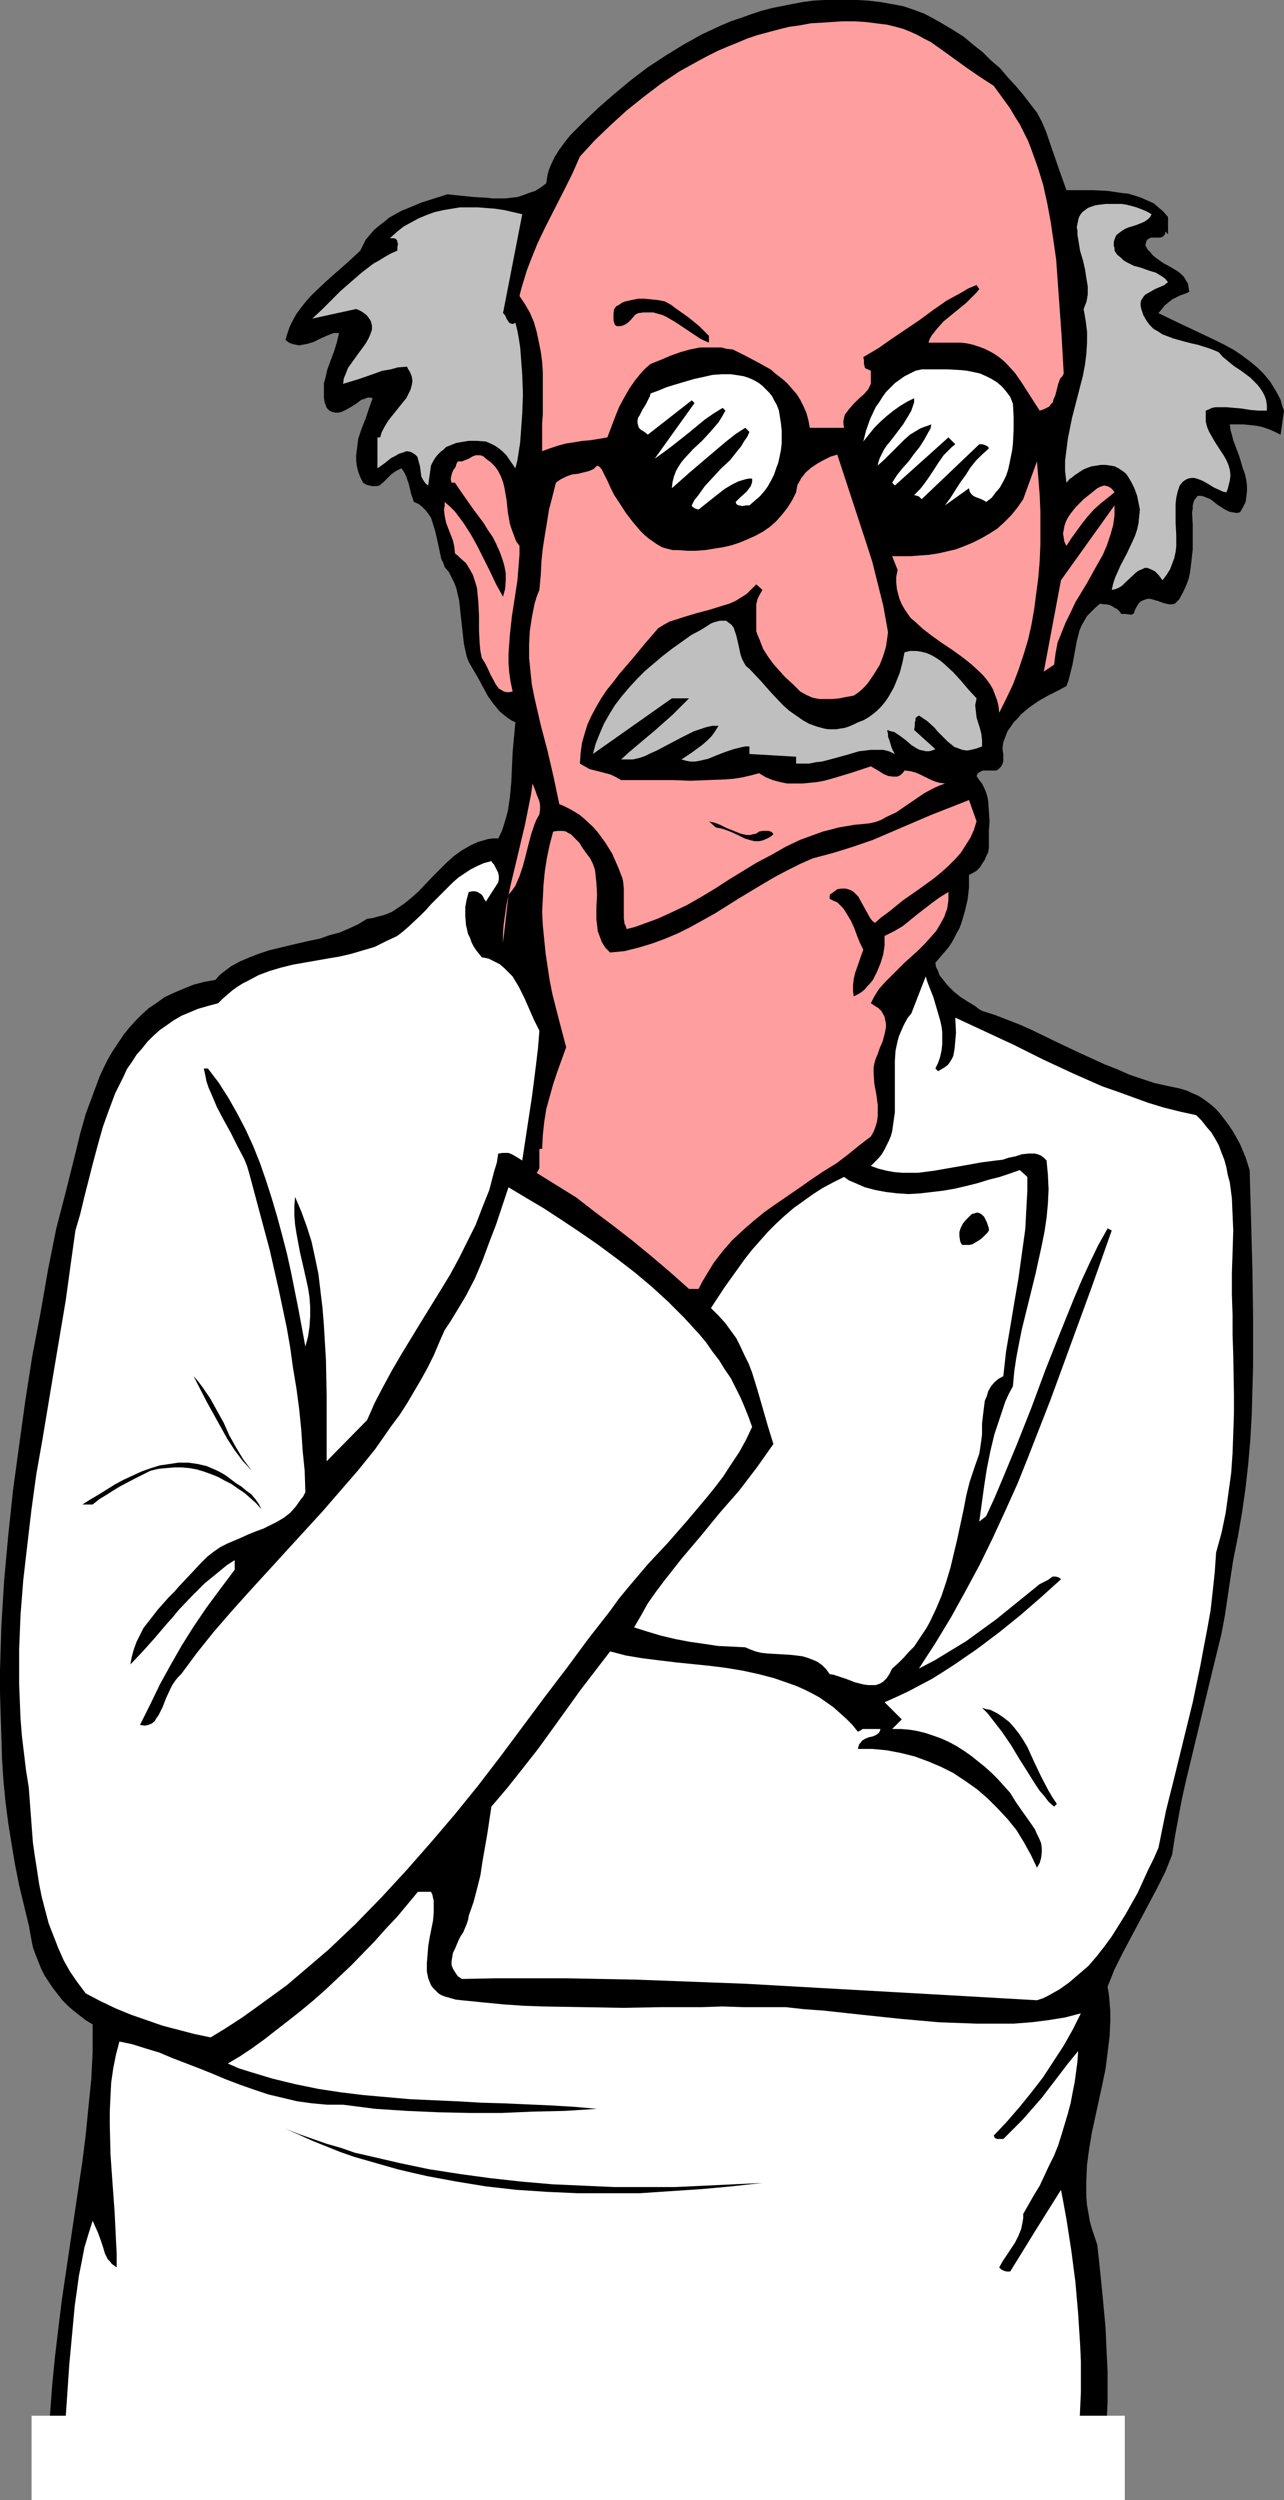 <?xml version="1.0" encoding="UTF-8" standalone="no"?>
<svg
   version="1.0"
   width="79.972mm"
   height="155.668mm"
   id="svg27"
   sodipodi:docname="Scientist 10.wmf"
   xmlns:inkscape="http://www.inkscape.org/namespaces/inkscape"
   xmlns:sodipodi="http://sodipodi.sourceforge.net/DTD/sodipodi-0.dtd"
   xmlns="http://www.w3.org/2000/svg"
   xmlns:svg="http://www.w3.org/2000/svg">
  <rect width="100%" height="100%" fill="#808080" stroke="none"/>
  <sodipodi:namedview
     id="namedview27"
     pagecolor="#ffffff"
     bordercolor="#000000"
     borderopacity="0.25"
     inkscape:showpageshadow="2"
     inkscape:pageopacity="0.0"
     inkscape:pagecheckerboard="0"
     inkscape:deskcolor="#d1d1d1"
     inkscape:document-units="mm" />
  <defs
     id="defs1">
    <pattern
       id="WMFhbasepattern"
       patternUnits="userSpaceOnUse"
       width="6"
       height="6"
       x="0"
       y="0" />
  </defs>
  <path
     style="fill:#000000;fill-opacity:1;fill-rule:evenodd;stroke:none"
     d="m 244.1,26.501 1.131,2.101 0.969,2.262 1.615,4.686 1.615,4.686 1.615,4.525 h 6.462 l 3.231,0.162 3.231,0.485 1.615,0.162 1.615,0.485 1.454,0.485 1.454,0.646 1.454,0.646 1.131,0.97 1.131,0.97 1.131,1.293 v 4.04 l -0.646,-0.646 v 0 0.485 l -0.162,0.323 -0.323,0.323 -0.162,0.162 -0.646,0.162 h -1.777 -0.323 l -0.323,0.162 -0.323,0.162 -0.323,0.323 -0.162,0.485 -0.162,0.646 0.485,0.97 0.646,0.646 0.646,0.808 0.808,0.646 1.615,1.131 1.777,0.97 1.615,0.97 0.808,0.646 0.646,0.646 0.485,0.808 0.485,0.808 0.162,0.97 0.162,0.97 -1.131,0.485 -0.969,0.323 -0.969,0.485 -0.969,0.485 -0.808,0.646 -0.969,0.808 -0.646,0.808 -0.808,0.97 4.362,2.101 8.885,4.201 2.262,1.131 2.1,1.131 1.939,1.293 1.939,1.454 1.777,1.454 1.615,1.616 1.454,1.778 1.292,2.101 1.131,2.101 0.323,1.293 0.485,1.293 -0.808,5.656 -1.292,-0.646 -1.454,-0.646 -1.454,-0.485 -1.454,-0.323 -1.454,-0.162 -1.615,-0.162 h -1.615 -1.615 l 0.162,1.293 0.323,1.131 0.323,1.293 0.485,1.293 0.969,2.585 0.808,2.747 0.485,1.293 0.323,1.454 0.162,1.293 v 1.454 l -0.162,1.293 -0.162,1.131 -0.646,1.293 -0.646,1.131 -0.808,0.162 -0.969,-0.162 -0.808,-0.162 -0.969,-0.485 -1.777,-1.131 -1.615,-1.293 -0.808,-0.323 -0.808,-0.323 -0.646,-0.162 h -0.646 l -0.323,0.162 -0.162,0.323 -0.323,0.323 -0.162,0.323 -0.162,0.485 -0.162,0.646 v 0.808 l -0.162,0.808 0.162,2.909 v 5.817 l -0.323,2.909 -0.162,1.293 -0.162,1.293 -0.323,1.454 -0.485,1.293 -0.485,1.131 -0.646,1.293 -0.646,1.131 -0.969,0.97 -0.646,0.162 h -0.808 l -1.292,-0.323 -1.292,-0.485 -0.646,-0.162 -0.485,-0.162 -0.646,-0.162 h -0.646 l -0.485,0.162 -0.485,0.162 -0.646,0.323 -0.485,0.485 -0.485,0.808 -0.485,0.97 v 0.323 l -0.323,0.323 -0.323,0.162 h -0.323 l -1.131,-0.162 h -0.485 -0.485 l -0.485,-0.646 -0.485,-0.485 -0.646,-0.323 -0.485,-0.323 -0.646,-0.323 -0.808,-0.162 h -0.646 l -0.808,-0.162 -1.131,0.97 -0.969,0.97 -0.969,0.97 -0.646,1.131 -0.646,1.131 -0.485,1.131 -0.323,1.293 -0.323,1.293 -0.485,2.585 -0.485,2.747 -0.646,2.585 -0.323,1.293 -0.485,1.293 -2.1,1.131 -2.262,1.131 -2.262,1.293 -2.1,1.454 -1.939,1.616 -0.808,0.97 -0.969,0.97 -0.646,0.97 -0.808,1.131 -0.485,1.293 -0.485,1.293 -0.162,0.97 v 0.808 l 0.162,0.97 v 0.97 0.808 l -0.323,0.808 -0.162,0.323 -0.323,0.323 -0.323,0.323 -0.485,0.323 h -1.292 -1.292 -0.646 l -0.646,0.323 -0.485,0.323 -0.323,0.646 0.646,0.97 0.646,0.808 0.485,0.97 0.485,1.131 0.323,1.131 0.162,0.97 0.162,2.262 0.162,2.424 -0.162,2.262 v 2.101 1.939 l -0.162,0.97 -0.485,0.97 -0.323,0.808 -0.646,0.97 -0.485,0.808 -0.808,0.808 -0.808,0.485 -0.969,0.485 v 3.07 l -0.323,2.747 -0.646,2.747 -0.808,2.747 -0.485,1.293 -0.646,1.131 -0.646,1.293 -0.646,1.131 -0.808,1.131 -0.969,1.131 -0.969,1.131 -0.969,1.131 0.162,0.97 0.485,0.97 0.323,0.97 0.646,0.808 1.292,1.616 1.454,1.454 1.615,1.293 1.777,1.131 1.615,0.97 0.808,0.646 0.808,0.485 3.069,0.97 2.908,1.131 2.908,1.131 2.908,1.293 5.654,2.747 5.816,2.747 5.654,2.585 2.908,1.131 2.908,1.293 2.908,0.97 2.908,0.97 2.908,0.646 3.069,0.646 1.615,0.485 1.454,0.646 1.454,0.646 1.454,0.97 1.292,0.97 1.292,1.131 1.131,1.293 0.969,1.293 0.969,1.293 0.969,1.454 0.808,1.454 0.808,1.454 1.292,3.07 0.969,3.07 0.323,11.473 0.323,11.635 0.162,11.473 v 11.473 l -0.162,5.817 -0.162,5.817 -0.323,5.656 -0.485,5.656 -0.646,5.817 -0.808,5.656 -0.969,5.656 -1.131,5.656 -0.646,4.201 -0.646,4.363 -0.646,4.363 -0.808,4.363 -2.1,8.564 -2.1,8.726 -2.1,8.726 -2.1,8.726 -0.969,4.363 -0.808,4.363 -0.808,4.363 -0.646,4.201 -1.615,4.04 -1.939,3.878 -8.077,15.19 -1.939,3.878 -1.615,4.04 0.323,1.939 0.162,1.939 0.162,1.939 v 2.101 l -0.162,3.717 -0.485,3.878 -0.485,3.878 -0.808,3.878 -0.808,3.717 -0.808,3.717 -0.808,3.717 -0.646,3.878 -0.485,3.717 -0.162,3.717 v 1.778 1.939 l 0.162,1.939 0.323,1.778 0.323,1.939 0.485,1.778 0.646,1.939 0.646,1.939 0.323,2.909 0.323,3.07 0.323,3.232 0.323,3.232 0.646,6.948 0.323,7.11 0.162,3.393 v 3.555 3.555 l -0.162,3.393 -0.323,3.393 -0.485,3.232 -0.646,3.232 -0.808,2.909 H 11.47 v -6.787 l 0.323,-6.625 0.485,-6.625 0.646,-6.625 0.808,-6.787 0.808,-6.625 1.939,-13.089 1.939,-13.089 0.969,-6.464 0.808,-6.464 0.646,-6.625 0.646,-6.302 0.323,-6.464 v -6.464 l -1.615,-0.97 -1.454,-1.131 -1.454,-1.131 -1.292,-1.131 -1.292,-1.293 -1.131,-1.454 -1.131,-1.454 -0.969,-1.454 -0.969,-1.454 -0.808,-1.616 -0.646,-1.616 -0.646,-1.616 -0.646,-1.778 -0.323,-1.616 -0.323,-1.778 -0.323,-1.778 -1.131,-4.686 -1.131,-4.686 -0.969,-4.848 -0.808,-4.848 -0.808,-5.009 -0.646,-5.009 -0.485,-5.009 -0.323,-5.009 -0.162,-5.333 L 0.162,403.655 0,398.322 v -5.171 l 0.162,-5.333 0.162,-5.171 0.646,-10.665 0.969,-10.665 1.131,-10.665 1.454,-10.665 1.454,-10.503 1.615,-10.342 1.939,-10.18 1.777,-10.18 1.939,-9.695 1.131,-4.363 1.131,-4.363 2.262,-9.049 1.131,-4.686 1.292,-4.525 1.615,-4.363 1.615,-4.363 0.969,-2.101 0.969,-1.939 1.131,-1.939 1.292,-1.939 1.292,-1.939 1.292,-1.616 1.454,-1.616 1.615,-1.616 1.615,-1.454 1.939,-1.293 1.777,-1.293 2.1,-0.97 2.262,-0.97 2.423,-0.97 2.423,-0.646 2.746,-0.485 0.808,-0.97 0.969,-0.808 1.939,-1.454 2.1,-1.131 2.262,-0.97 2.1,-0.808 2.423,-0.808 4.685,-1.131 4.846,-1.131 2.423,-0.485 2.262,-0.808 2.423,-0.646 2.262,-0.97 2.1,-0.97 2.1,-1.293 1.292,-0.162 1.131,-0.323 1.292,-0.323 0.969,-0.323 1.131,-0.485 0.969,-0.646 1.939,-1.293 1.777,-1.454 1.615,-1.454 3.231,-3.393 3.231,-3.232 1.777,-1.616 1.777,-1.293 1.939,-1.131 0.969,-0.485 1.131,-0.485 1.131,-0.323 1.131,-0.323 1.131,-0.162 h 1.292 l 0.808,-1.616 0.485,-1.454 0.485,-1.616 0.485,-1.778 0.485,-3.232 0.323,-3.555 0.323,-7.11 0.323,-3.555 0.323,-3.393 -0.969,-0.485 -0.969,-0.646 -0.808,-0.646 -0.969,-0.808 -1.454,-1.778 -1.292,-1.778 -1.131,-2.101 -1.131,-2.101 -1.131,-1.939 -1.131,-1.939 -0.485,-1.293 -0.323,-1.454 -0.323,-1.454 -0.162,-1.454 -0.323,-2.909 -0.162,-1.454 -0.162,-1.454 -0.323,-3.07 -0.323,-1.293 -0.323,-1.454 -0.485,-1.293 -0.646,-1.293 -0.646,-1.293 -0.969,-1.131 -0.323,-0.97 -0.485,-0.97 -0.485,-2.262 -0.485,-2.262 -0.485,-2.101 -0.646,-2.101 -0.323,-0.97 -0.646,-0.97 -0.646,-0.808 -0.808,-0.808 -0.808,-0.646 -1.131,-0.485 -0.646,-1.939 -0.485,-2.101 -0.323,-0.97 -0.323,-0.97 -0.485,-0.97 -0.646,-0.97 -0.646,0.323 -0.646,0.323 -1.131,0.808 -0.969,0.97 -0.808,0.808 -0.969,0.808 -0.646,0.162 H 88.206 87.559 l -0.646,-0.162 -0.646,-0.162 -0.808,-0.485 -0.646,-1.293 -0.485,-1.293 -0.323,-1.293 -0.162,-1.293 v -1.293 l 0.162,-1.293 0.162,-1.293 0.162,-1.293 0.808,-2.424 0.969,-2.424 0.808,-2.424 0.808,-2.262 -0.646,-0.162 h -0.485 l -0.808,0.323 -0.646,0.162 -1.292,0.97 -1.292,0.808 -1.454,0.808 -0.808,0.323 -0.646,0.162 H 78.997 L 78.19,96.955 77.543,96.631 76.897,95.985 76.412,94.692 76.251,93.561 V 92.43 91.299 90.168 l 0.323,-1.131 0.485,-2.101 1.615,-4.363 0.646,-2.101 0.485,-2.101 h -0.646 -0.646 l -0.808,0.323 -0.808,0.323 -1.454,0.646 -1.615,0.808 -1.615,0.485 -0.969,0.162 -0.808,0.162 -0.808,-0.162 -0.808,-0.162 -0.808,-0.323 -0.808,-0.646 0.485,-1.616 0.485,-1.454 0.808,-1.616 0.808,-1.454 0.969,-1.293 1.131,-1.454 1.131,-1.293 1.292,-1.293 2.585,-2.424 2.746,-2.424 2.746,-2.424 2.423,-2.262 0.646,-1.293 0.646,-1.293 0.969,-1.131 0.969,-1.131 1.131,-0.97 1.292,-0.97 1.131,-0.97 1.454,-0.808 1.454,-0.808 1.615,-0.646 3.069,-1.293 3.069,-0.97 3.069,-0.97 3.069,0.323 3.231,0.323 2.908,0.162 1.454,0.162 h 1.454 1.454 l 1.454,-0.162 1.454,-0.162 1.454,-0.485 1.292,-0.485 1.454,-0.485 1.292,-0.808 1.292,-0.97 0.162,-1.131 0.162,-0.97 0.323,-1.131 0.323,-0.808 0.969,-2.101 1.131,-1.778 1.292,-1.778 1.292,-1.616 1.615,-1.616 1.454,-1.454 3.554,-3.393 3.716,-3.232 3.877,-3.232 4.039,-3.07 4.2,-2.747 4.2,-2.585 4.362,-2.424 4.523,-2.101 2.262,-0.97 2.423,-0.808 2.262,-0.808 2.423,-0.808 2.423,-0.646 2.423,-0.485 2.423,-0.485 2.585,-0.485 2.423,-0.323 L 194.02,0 h 2.585 2.585 2.746 l 2.585,0.162 2.746,0.323 2.746,0.485 2.585,0.485 2.423,0.808 2.585,0.97 2.423,1.293 2.262,1.293 2.423,1.454 2.262,1.454 2.1,1.778 2.262,1.778 1.939,1.939 2.1,1.778 1.777,2.101 1.939,2.101 1.777,2.101 1.615,2.101 z"
     id="path1" />
  <path
     style="fill:#ff9e9e;fill-opacity:1;fill-rule:evenodd;stroke:none"
     d="m 233.922,20.199 1.292,1.778 1.292,1.778 1.292,1.778 1.131,1.939 1.131,1.778 0.969,1.939 0.969,1.939 0.808,2.101 1.454,4.04 1.292,4.201 0.969,4.363 0.808,4.363 0.646,4.363 0.646,4.525 0.323,4.525 0.323,4.525 0.646,9.049 0.485,8.726 -0.323,0.646 -0.485,0.485 -0.485,1.293 -0.323,1.293 -0.323,1.293 -0.485,1.131 -0.162,0.646 -0.485,0.485 -0.323,0.485 -0.646,0.323 -0.646,0.323 -0.969,0.323 -1.454,-2.262 -1.454,-2.262 -1.454,-2.262 -1.454,-2.101 -1.777,-1.939 -0.808,-0.808 -0.969,-0.808 -1.131,-0.808 -1.131,-0.646 -1.292,-0.646 -1.292,-0.485 -1.454,-0.485 -1.454,-0.323 -1.454,-0.162 h -1.454 -1.615 -1.454 -1.615 -1.454 l 0.323,-0.97 0.485,-0.808 0.646,-0.808 0.646,-0.808 1.454,-1.616 1.777,-1.454 1.777,-1.454 1.777,-1.454 1.615,-1.616 0.808,-0.808 0.646,-0.808 -0.646,-0.97 -1.939,0.808 -1.615,0.97 -3.554,1.939 -3.231,2.262 -3.069,2.262 -6.462,4.363 -3.231,2.262 -3.554,2.101 0.162,0.808 v 0.97 l 0.162,0.323 v 0.323 l 0.323,0.323 0.485,0.162 0.323,0.162 0.323,0.162 v 0.485 0.485 1.131 0.485 0.485 l -0.323,0.646 -0.323,0.646 -0.969,1.131 -1.292,1.131 -1.131,1.131 -1.131,1.293 -0.485,0.646 -0.485,0.646 -0.162,0.646 -0.162,0.808 v 0.646 l 0.162,0.97 h -8.077 l -0.323,-1.778 -0.485,-1.778 -0.646,-1.454 -0.808,-1.616 -0.808,-1.293 -1.131,-1.293 -1.131,-1.293 -1.292,-1.131 -1.292,-0.97 -1.292,-1.131 -2.908,-1.616 -3.069,-1.616 -2.908,-1.454 -1.454,-0.162 -1.292,-0.323 h -1.292 -1.292 -2.423 l -2.423,0.485 -2.262,0.646 -2.262,0.808 -2.262,0.97 -2.423,0.97 -0.969,0.808 -0.969,0.97 -1.615,1.939 -1.454,2.101 -1.292,2.262 -1.131,2.101 -0.969,2.424 -1.777,4.686 -3.877,0.646 -1.939,0.162 -1.939,0.323 -2.1,0.323 -1.777,0.485 -1.939,0.646 -1.777,0.646 v -1.939 -2.262 -2.262 l 0.162,-2.262 v -4.848 -5.009 l -0.162,-2.424 -0.323,-2.424 -0.485,-2.424 -0.485,-2.262 -0.646,-2.262 -0.969,-2.262 -1.131,-1.939 -1.292,-1.939 0.485,-1.939 0.646,-2.101 0.646,-2.101 0.808,-2.101 1.615,-4.04 1.939,-4.04 4.2,-8.241 2.1,-4.201 1.777,-4.04 3.554,-3.878 3.716,-3.555 3.716,-3.393 4.039,-3.232 4.039,-3.07 4.362,-2.909 4.362,-2.424 2.423,-1.293 2.262,-1.131 2.262,-0.97 2.423,-0.97 2.262,-0.97 2.423,-0.808 2.423,-0.646 2.423,-0.646 2.585,-0.646 2.423,-0.323 2.585,-0.485 2.585,-0.162 2.585,-0.162 2.423,-0.162 h 2.746 l 2.585,0.162 2.585,0.323 2.585,0.323 1.939,0.485 1.777,0.485 1.615,0.646 1.777,0.808 1.454,0.808 1.615,0.808 2.746,1.939 2.908,2.101 2.908,2.101 3.069,2.101 z"
     id="path2" />
  <path
     style="fill:#bfbfbf;fill-opacity:1;fill-rule:evenodd;stroke:none"
     d="m 122.938,50.416 -4.523,23.269 0.323,0.323 0.323,0.485 0.162,0.485 0.323,0.485 0.323,0.485 0.323,0.162 0.485,0.162 0.323,-0.162 0.323,-0.162 0.485,1.939 0.323,1.778 0.323,2.101 0.162,2.101 0.323,4.363 0.162,4.525 -0.162,4.525 -0.323,4.525 -0.162,2.262 -0.323,2.101 -0.323,2.101 -0.485,1.939 -1.454,-2.101 -0.646,-0.97 -0.808,-0.808 -0.969,-0.808 -0.969,-0.646 -0.969,-0.485 -1.131,-0.485 -2.1,-0.162 h -1.939 l -1.939,0.323 -0.969,0.162 -0.808,0.323 -0.808,0.323 -0.808,0.323 -0.646,0.646 -0.646,0.485 -0.646,0.646 -0.646,0.808 -0.485,0.808 -0.485,0.97 -0.646,4.686 -0.646,-0.485 -0.323,-0.485 -0.323,-0.485 -0.323,-0.646 -0.162,-1.131 -0.162,-1.293 -0.323,-1.131 -0.162,-0.646 -0.162,-0.485 -0.485,-0.485 -0.485,-0.323 -0.646,-0.323 -0.808,-0.162 -0.969,0.323 -0.969,0.323 -0.808,0.485 -0.969,0.485 -1.615,1.293 -1.615,1.131 v -7.272 h 0.646 l 0.323,-1.131 0.485,-0.97 0.646,-1.131 0.646,-0.97 3.231,-4.04 0.808,-0.97 0.485,-0.97 0.485,-0.97 0.323,-1.131 0.162,-0.97 -0.162,-1.131 -0.485,-1.131 -0.323,-0.485 -0.323,-0.646 -2.1,0.162 -1.777,0.485 -1.939,0.323 -1.777,0.646 -3.716,1.293 -3.716,1.131 0.162,-1.293 0.485,-1.131 0.485,-1.293 0.808,-1.131 1.615,-2.262 0.969,-1.293 0.808,-1.131 0.646,-1.131 0.485,-1.131 0.323,-0.97 V 76.594 l -0.162,-0.646 -0.162,-0.485 -0.323,-0.485 -0.323,-0.485 -0.485,-0.485 -0.646,-0.485 -0.808,-0.485 -0.808,-0.323 -10.339,2.262 2.1,-1.939 2.262,-2.262 2.262,-2.262 2.585,-2.262 2.423,-2.101 2.746,-2.101 1.454,-0.808 1.292,-0.808 1.454,-0.808 1.454,-0.646 v -0.808 l 0.162,-0.808 -0.162,-0.323 v -0.323 l -0.323,-0.485 -0.485,-0.162 h -0.969 l 1.615,-1.454 1.615,-1.293 1.777,-0.97 1.777,-0.97 1.939,-0.808 1.777,-0.646 2.1,-0.485 1.939,-0.323 1.939,-0.323 h 2.1 2.1 l 2.1,0.162 2.1,0.162 2.1,0.323 2.1,0.485 z"
     id="path3" />
  <path
     style="fill:#bfbfbf;fill-opacity:1;fill-rule:evenodd;stroke:none"
     d="m 271.079,50.416 -0.323,0.646 -0.485,0.485 -0.646,0.485 -0.646,0.323 -1.615,0.646 -1.615,0.485 -0.808,0.323 -0.808,0.485 -0.646,0.485 -0.646,0.485 -0.323,0.646 -0.323,0.97 v 0.97 l 0.162,0.485 v 0.646 l 0.646,0.97 0.808,0.646 0.646,0.646 0.808,0.485 1.615,0.808 1.777,0.485 1.777,0.646 1.615,0.485 0.808,0.485 0.808,0.485 0.646,0.485 0.646,0.808 -0.485,0.323 -0.323,0.323 -1.131,0.485 -1.131,0.485 -1.131,0.646 -1.131,0.646 -0.323,0.323 -0.323,0.485 -0.323,0.485 -0.162,0.646 v 0.646 l 0.162,0.808 0.485,1.454 0.646,1.131 0.808,1.131 0.969,0.97 1.131,0.646 0.969,0.646 1.292,0.485 1.292,0.485 2.908,0.808 1.292,0.323 1.454,0.323 2.585,0.808 1.292,0.485 1.131,0.485 0.808,0.97 0.969,0.808 1.777,1.454 1.939,1.293 1.939,1.454 0.808,0.808 0.808,0.808 0.646,0.808 0.646,0.97 0.485,0.97 0.323,0.97 0.162,1.131 v 1.293 h -1.939 l -1.939,-0.162 -1.939,-0.323 -1.777,-0.162 -1.939,-0.162 h -1.615 -0.969 l -0.808,0.162 -0.646,0.323 -0.808,0.323 v 1.293 1.293 l 0.323,1.293 0.485,1.131 0.646,1.131 0.646,1.131 1.454,2.262 0.646,0.97 0.646,1.131 0.485,1.131 0.323,1.131 0.162,1.293 -0.162,1.293 -0.323,1.293 -0.162,0.646 -0.323,0.808 -0.808,-0.162 -0.646,-0.323 -1.454,-0.646 -1.292,-0.808 -1.454,-0.808 -1.292,-0.485 -0.646,-0.162 h -0.646 l -0.808,0.162 -0.646,0.323 -0.646,0.485 -0.646,0.808 -0.485,1.454 -0.323,1.454 -0.162,1.454 v 1.454 2.909 l 0.162,2.909 v 2.747 l -0.162,1.293 -0.323,1.454 -0.485,1.293 -0.485,1.293 -0.808,1.293 -0.969,1.293 -0.485,-0.646 -0.485,-0.646 -0.485,-0.485 -0.323,-0.323 -0.969,-0.485 -0.808,-0.323 h -0.646 l -0.646,0.323 -0.808,0.323 -0.646,0.485 -2.585,2.424 -0.646,0.646 -0.808,0.485 -0.808,0.323 -0.808,0.162 0.323,-1.454 0.485,-1.454 1.292,-2.909 1.454,-2.747 1.292,-2.747 0.646,-1.454 0.485,-1.454 0.323,-1.454 0.162,-1.616 0.162,-1.616 -0.323,-1.616 -0.323,-1.616 -0.646,-1.778 -0.646,-1.293 -0.646,-1.131 -0.646,-0.97 -0.808,-0.646 -0.969,-0.646 -0.969,-0.485 -0.969,-0.162 -1.131,-0.162 h -1.131 l -0.969,0.162 -1.131,0.162 -0.969,0.323 -1.131,0.485 -0.969,0.646 -0.969,0.646 -0.969,0.808 v -0.162 l -0.969,1.131 -0.323,-2.747 v -2.424 l 0.323,-2.585 0.323,-2.585 0.485,-2.424 0.485,-2.424 1.292,-5.009 1.292,-5.009 0.485,-2.585 0.323,-2.585 0.162,-2.585 V 78.049 l -0.323,-2.585 -0.485,-2.747 0.323,-0.808 0.323,-0.808 0.162,-0.808 0.162,-0.97 v -1.939 l -0.323,-1.939 -0.323,-2.101 -0.485,-2.101 -0.646,-2.101 -0.323,-1.939 -0.323,-1.939 v -0.97 l -0.162,-0.808 0.323,-1.616 0.162,-0.646 0.323,-0.646 0.485,-0.646 0.646,-0.485 0.646,-0.485 0.808,-0.323 0.969,-0.323 1.131,-0.162 1.292,-0.162 h 1.454 1.131 1.131 l 1.131,0.162 1.292,0.323 1.131,0.323 1.292,0.485 1.131,0.485 z"
     id="path4" />
  <path
     style="fill:#000000;fill-opacity:1;fill-rule:evenodd;stroke:none"
     d="m 166.88,79.018 v 1.616 l -1.131,-0.485 -0.969,-0.485 -1.939,-1.293 -1.939,-1.293 -1.939,-1.293 -1.939,-1.131 -0.969,-0.485 -1.131,-0.323 -1.131,-0.323 h -1.131 -1.131 l -1.292,0.162 -0.646,0.323 -1.131,1.293 -0.485,0.485 -0.646,0.485 -0.646,0.323 -0.646,0.162 h -0.323 -0.485 l -0.485,-0.323 -0.162,-0.485 -0.162,-0.485 V 74.978 73.686 l 0.162,-0.97 0.485,-0.646 0.646,-0.323 0.646,-0.485 0.808,-0.323 1.454,-0.323 1.615,-0.323 h 1.454 l 1.615,0.162 1.615,0.162 1.615,0.323 1.454,0.808 1.292,0.97 2.746,1.939 2.585,2.101 1.131,1.131 z"
     id="path5" />
  <path
     style="fill:#ffffff;fill-opacity:1;fill-rule:evenodd;stroke:none"
     d="m 238.446,95.016 0.162,3.07 v 3.07 l -0.162,3.232 -0.162,1.454 -0.323,1.616 -0.323,1.616 -0.323,1.454 -0.485,1.454 -0.646,1.293 -0.808,1.454 -0.969,1.131 -0.969,1.293 -1.292,0.97 -0.485,-0.323 -0.646,-0.323 -1.292,-0.485 -0.646,-0.323 -0.485,-0.485 -0.323,-0.485 -0.162,-0.808 -5.654,4.04 1.292,-1.778 1.131,-1.778 1.131,-1.778 1.292,-1.778 1.131,-1.778 1.292,-1.616 1.454,-1.454 1.615,-1.454 -0.162,-0.323 -0.162,-0.162 -0.646,-0.323 -0.646,-0.162 h -0.646 l -13.57,12.927 -0.323,-0.323 -0.323,-0.323 -0.485,-0.162 -0.646,-0.162 1.454,-1.454 1.131,-1.454 1.131,-1.616 2.1,-3.232 1.131,-1.616 1.292,-1.293 0.646,-0.646 0.808,-0.646 -1.615,-1.616 -12.601,11.311 -0.646,-0.646 1.131,-1.778 1.292,-1.616 1.454,-1.616 1.292,-1.778 1.292,-1.616 1.131,-1.778 0.969,-1.778 0.485,-0.808 0.162,-0.97 -0.808,0.323 -0.969,0.323 -0.808,0.323 -0.808,0.485 -1.615,0.97 -1.454,1.293 -1.454,1.454 -1.454,1.454 -1.615,1.616 -1.615,1.454 0.162,-0.808 0.323,-0.97 0.485,-0.97 0.485,-0.97 0.646,-0.97 0.808,-0.97 1.615,-2.101 1.454,-1.939 1.292,-2.101 0.646,-1.131 0.323,-0.97 0.323,-0.97 v -0.97 l -1.615,0.808 -1.615,0.97 -1.615,1.131 -1.615,1.293 -1.454,1.293 -1.454,1.454 -1.292,1.616 -1.292,1.616 0.323,-1.293 0.323,-1.293 0.969,-2.747 1.292,-2.747 0.808,-1.131 0.808,-1.293 0.808,-1.131 1.131,-1.131 0.969,-0.97 1.131,-0.808 1.131,-0.808 1.292,-0.646 1.292,-0.646 1.454,-0.323 h 5.977 l 3.231,0.162 1.454,0.162 1.615,0.323 1.454,0.323 1.454,0.646 1.292,0.646 1.292,0.808 1.131,0.97 0.969,1.131 0.969,1.293 z"
     id="path6" />
  <path
     style="fill:#ffffff;fill-opacity:1;fill-rule:evenodd;stroke:none"
     d="m 183.358,96.631 0.485,3.07 0.162,1.616 v 1.454 1.616 l -0.162,1.454 -0.323,1.616 -0.323,1.454 -0.485,1.293 -0.485,1.454 -0.646,1.293 -0.808,1.454 -0.808,1.131 -1.131,1.293 -1.131,0.97 -1.292,1.131 h -0.485 -0.323 l -0.969,0.162 -0.485,-0.162 h -0.323 l -0.485,-0.323 -0.162,-0.485 0.485,-0.485 0.646,-0.646 1.454,-1.293 0.485,-0.646 0.485,-0.646 0.323,-0.97 v -0.808 h -0.808 l -0.808,0.162 -1.615,0.485 -1.615,0.808 -1.615,0.97 -1.454,1.131 -3.069,2.424 -1.615,1.293 -0.646,-0.162 -0.323,-0.162 -0.485,-0.323 -0.162,-0.323 0.646,-1.293 0.808,-0.97 1.615,-2.262 1.939,-2.101 1.939,-2.101 2.1,-1.939 1.777,-2.262 0.808,-0.97 0.646,-1.131 0.808,-1.131 0.485,-1.131 -0.969,-0.97 -2.262,1.454 -2.262,1.778 -4.2,3.555 -4.362,3.717 -4.2,3.717 0.162,-1.454 0.323,-1.293 0.485,-1.293 0.646,-1.131 0.646,-0.97 0.808,-0.97 1.939,-2.101 2.1,-1.939 1.939,-2.101 0.969,-1.131 0.969,-1.131 0.808,-1.293 0.808,-1.454 -0.646,-0.646 -2.1,1.293 -2.1,1.454 -3.716,3.07 -3.877,3.07 -1.939,1.454 -2.262,1.616 9.37,-13.089 -0.646,-0.646 -10.339,8.08 -0.808,-0.646 -0.808,-0.485 -0.485,-0.485 -0.162,-0.485 -0.162,-0.646 v -0.646 l 0.162,-0.646 0.323,-0.485 0.646,-1.293 0.808,-1.293 0.646,-1.293 0.323,-0.646 0.162,-0.646 1.777,-0.646 1.939,-0.808 2.1,-0.646 4.362,-1.293 2.262,-0.485 2.1,-0.485 2.262,-0.162 h 2.1 l 2.1,0.323 0.969,0.162 0.969,0.323 0.808,0.323 0.969,0.485 0.808,0.485 0.808,0.646 0.808,0.808 0.808,0.808 0.646,0.808 0.485,0.97 0.646,1.131 z"
     id="path7" />
  <path
     style="fill:#ff9e9e;fill-opacity:1;fill-rule:evenodd;stroke:none"
     d="m 122.292,128.465 v 1.939 l -0.162,2.101 -0.323,4.04 -0.646,4.201 -0.646,4.201 -0.485,4.363 -0.162,2.262 -0.162,2.262 v 2.262 l 0.162,2.101 0.323,2.262 0.485,2.262 -0.808,0.162 h -0.646 l -0.646,-0.162 -0.485,-0.323 -0.646,-0.323 -0.323,-0.485 -0.485,-0.646 -0.323,-0.646 -0.808,-1.454 -0.646,-1.454 -0.646,-1.293 -0.808,-1.293 -0.323,-1.616 -0.162,-1.616 -0.162,-3.232 v -3.393 l -0.162,-3.393 -0.162,-1.616 -0.162,-1.616 -0.485,-1.616 -0.485,-1.454 -0.808,-1.454 -0.808,-1.293 -1.292,-1.131 -0.646,-0.646 -0.646,-0.485 -0.162,-1.616 -0.323,-1.454 -1.131,-2.909 -0.485,-1.293 -0.323,-1.616 -0.162,-1.454 0.162,-0.808 v -0.97 l 1.292,1.131 1.131,1.131 0.969,1.293 0.969,1.293 1.777,2.747 1.615,2.909 2.908,5.817 1.454,3.07 1.615,2.909 0.485,-1.778 0.162,-1.939 v -1.778 l -0.323,-1.778 -0.485,-1.616 -0.646,-1.778 -0.808,-1.778 -0.808,-1.616 -1.131,-1.616 -0.969,-1.616 -2.423,-3.232 -2.262,-3.232 -1.131,-1.616 -0.969,-1.454 h -0.808 l -0.162,-0.646 v -0.485 l 0.162,-0.646 0.162,-0.646 0.323,-0.646 0.485,-0.646 0.162,-0.646 0.323,-0.646 h 0.485 0.485 l 0.808,-0.323 0.808,-0.323 0.808,-0.485 0.808,-0.323 h 0.808 0.323 l 0.485,0.162 0.323,0.162 0.485,0.485 1.131,0.808 0.969,0.97 0.808,1.131 0.646,1.293 0.485,1.293 0.323,1.293 0.485,2.747 0.162,1.454 0.162,1.616 0.485,2.747 0.485,1.454 0.485,1.293 0.485,1.293 z"
     id="path8" />
  <path
     style="fill:#ff9e9e;fill-opacity:1;fill-rule:evenodd;stroke:none"
     d="m 208.882,147.856 0.162,0.97 -0.162,1.131 -0.323,2.262 -0.646,2.101 -0.808,2.101 -1.292,2.101 -1.292,1.939 -0.808,0.97 -0.808,0.808 -0.969,0.808 -0.969,0.646 -1.777,0.323 -1.615,0.323 -1.615,0.162 h -1.454 -1.615 l -1.615,-0.323 -1.454,-0.646 -1.454,-0.808 -1.777,-1.778 -1.777,-1.616 -1.454,-1.616 -1.292,-1.454 -1.292,-1.778 -1.131,-1.778 -0.808,-2.101 -0.485,-1.131 -0.323,-0.97 v -5.171 -1.131 l 0.323,-1.293 0.485,-0.97 0.646,-1.131 -1.454,-1.293 -1.131,1.131 -1.131,1.131 -1.292,0.808 -1.292,0.808 -1.454,0.646 -1.615,0.485 -3.069,0.97 -3.069,0.808 -3.231,0.97 -1.454,0.485 -1.615,0.485 -1.454,0.808 -1.292,0.808 -3.069,3.555 -3.069,3.717 -3.069,3.555 -1.454,1.939 -1.454,1.778 -1.292,1.939 -1.131,1.939 -1.131,2.101 -0.969,2.101 -0.646,2.101 -0.646,2.262 -0.323,2.424 -0.162,2.424 1.131,0.646 1.131,0.646 1.292,0.323 1.292,0.323 2.423,0.646 1.292,0.646 1.131,0.646 h 3.877 4.039 4.2 l 4.2,0.162 4.2,-0.162 4.2,-0.162 1.939,-0.162 1.939,-0.323 2.1,-0.485 1.777,-0.485 1.615,0.97 1.615,0.646 1.777,0.485 1.615,0.323 h 1.777 1.777 l 1.777,-0.162 1.615,-0.162 1.777,-0.323 1.777,-0.485 3.231,-0.97 1.615,-0.485 1.454,-0.485 1.454,-0.485 1.454,-0.485 0.808,0.485 1.131,0.646 0.969,0.646 1.131,0.485 1.131,0.162 h 0.485 0.485 l 0.485,-0.162 0.485,-0.323 0.485,-0.485 0.323,-0.485 1.292,0.162 1.292,0.323 1.131,0.485 2.262,1.131 1.131,0.485 1.131,0.323 1.292,0.162 -1.292,0.485 -1.131,0.485 -2.423,1.293 -4.523,3.07 -2.1,1.454 -2.423,1.131 -1.131,0.646 -1.292,0.485 -1.454,0.323 -1.454,0.162 -1.939,0.162 -1.939,0.323 -1.939,0.323 -1.777,0.485 -1.939,0.485 -1.777,0.646 -3.554,1.293 -3.393,1.616 -3.393,1.939 -3.393,1.778 -6.623,4.04 -3.231,2.101 -3.231,1.939 -3.393,1.939 -3.393,1.616 -3.554,1.616 -3.554,1.293 -1.777,0.646 -1.939,0.485 -0.162,-0.646 -0.323,-0.646 -0.162,-1.293 v -1.778 -1.616 -3.555 l -0.162,-1.616 -0.162,-0.808 -0.323,-0.808 -0.485,-1.293 -0.485,-1.131 -1.131,-2.585 -1.615,-2.585 -1.777,-2.424 -0.969,-1.131 -2.262,-2.101 -0.969,-0.808 -1.292,-0.808 -1.131,-0.646 -1.292,-0.646 -1.131,-0.485 -0.646,-3.07 -0.646,-3.07 -1.454,-6.302 -1.615,-6.14 -1.454,-6.302 -0.646,-3.232 -0.323,-3.07 -0.323,-3.232 v -3.232 l 0.162,-3.07 0.485,-3.232 0.646,-3.232 0.485,-1.616 0.646,-1.616 0.323,-3.555 0.162,-3.232 0.323,-3.07 0.485,-3.07 0.485,-2.909 0.485,-3.07 0.808,-3.07 0.808,-3.232 0.646,-0.485 0.485,-0.323 1.292,-0.646 1.292,-0.485 1.454,-0.162 1.292,-0.323 1.292,-0.323 1.131,-0.485 0.485,-0.485 0.323,-0.323 0.646,0.323 0.485,0.646 0.485,0.97 0.485,0.97 0.485,0.97 0.485,1.131 0.485,0.97 0.485,0.97 0.646,0.97 0.646,0.97 1.454,2.262 1.615,2.101 1.777,2.101 0.969,0.97 0.969,0.808 1.131,0.808 0.969,0.646 1.131,0.646 1.131,0.323 1.292,0.323 h 1.131 l 2.262,0.162 h 2.1 l 2.262,-0.162 1.939,-0.323 2.1,-0.323 2.1,-0.485 1.939,-0.646 1.939,-0.808 1.777,-0.808 1.777,-0.97 1.615,-1.131 1.454,-1.293 1.292,-1.454 1.292,-1.616 1.131,-1.778 0.969,-1.939 0.162,-0.97 0.162,-0.808 0.485,-0.808 0.323,-0.646 1.131,-1.454 1.292,-1.131 1.454,-0.97 1.454,-0.808 1.615,-0.808 1.615,-0.485 6.623,20.199 1.615,5.009 1.292,5.171 1.292,5.171 z"
     id="path9" />
  <path
     style="fill:#ff9e9e;fill-opacity:1;fill-rule:evenodd;stroke:none"
     d="m 235.215,167.732 -0.162,-1.616 -0.323,-1.293 -0.485,-1.293 -0.485,-1.293 -0.646,-1.131 -0.808,-1.131 -0.808,-0.97 -0.969,-0.97 -1.939,-1.778 -2.262,-1.778 -2.262,-1.616 -2.423,-1.616 -2.262,-1.616 -2.1,-1.616 -1.939,-1.778 -0.969,-0.808 -0.808,-1.131 -0.646,-0.97 -0.646,-1.131 -0.485,-1.131 -0.323,-1.131 -0.323,-1.293 -0.162,-1.454 v -1.454 l 0.323,-1.616 -1.292,-3.232 h 2.1 2.262 l 2.1,-0.162 2.262,-0.162 2.1,-0.323 2.1,-0.485 2.1,-0.485 2.1,-0.808 1.939,-0.808 1.939,-0.97 1.939,-1.131 1.777,-1.131 1.615,-1.454 1.615,-1.616 1.454,-1.778 1.454,-2.101 3.231,-8.888 0.323,3.878 0.323,4.04 0.162,3.878 v 3.878 3.878 l -0.162,3.878 -0.323,3.878 -0.485,3.717 -0.485,3.717 -0.646,3.717 -0.808,3.555 -1.131,3.717 -1.131,3.393 -1.292,3.393 -1.615,3.393 z"
     id="path10" />
  <path
     style="fill:#ff9e9e;fill-opacity:1;fill-rule:evenodd;stroke:none"
     d="m 262.355,115.861 -1.615,1.293 -1.615,1.293 -1.615,1.454 -1.454,1.616 -1.292,1.616 -1.292,1.778 -1.292,1.778 -1.131,1.778 -0.485,-0.97 -0.162,-0.97 -0.162,-0.97 0.162,-0.808 0.162,-0.97 0.323,-0.97 0.485,-0.97 0.646,-0.97 1.292,-1.616 1.777,-1.778 1.615,-1.293 1.615,-1.293 0.646,-0.323 0.485,-0.162 0.485,-0.162 0.646,0.162 0.485,0.162 0.485,0.323 0.485,0.485 z"
     id="path11" />
  <path
     style="fill:#ff9e9e;fill-opacity:1;fill-rule:evenodd;stroke:none"
     d="m 248.139,156.42 -2.423,1.616 4.039,-21.492 12.601,-17.613 v 1.131 1.293 l -0.323,2.262 -0.646,2.262 -0.808,2.424 -0.969,2.262 -1.292,2.262 -2.423,4.363 -2.746,4.525 -1.131,2.424 -1.131,2.262 -0.969,2.424 -0.969,2.424 -0.485,2.585 z"
     id="path12" />
  <path
     style="fill:#bfbfbf;fill-opacity:1;fill-rule:evenodd;stroke:none"
     d="m 176.411,157.39 2.585,2.747 2.585,2.909 2.746,2.909 1.454,1.293 1.615,1.131 1.615,1.131 1.454,0.808 1.777,0.646 1.777,0.485 0.969,0.162 h 1.939 l 0.808,-0.162 1.131,-0.162 0.969,-0.323 1.131,-0.485 0.969,-0.485 1.292,-0.485 1.131,-0.646 1.131,-0.808 0.969,-0.808 0.969,-0.97 0.808,-0.97 0.808,-1.131 0.646,-1.131 0.646,-1.131 0.485,-1.131 0.969,-2.424 0.646,-2.424 0.485,-2.424 1.292,-0.323 h 1.454 l 1.131,0.162 1.292,0.323 1.131,0.485 1.131,0.646 0.969,0.646 0.969,0.808 2.1,1.939 1.777,1.939 1.777,2.101 1.939,2.101 -0.162,0.808 -0.162,0.808 0.162,1.454 0.162,1.454 0.808,2.585 0.323,1.293 0.162,1.454 v 1.454 l -1.292,0.485 -1.292,0.323 -0.969,0.162 -1.131,-0.162 -0.808,-0.323 -0.969,-0.323 -0.808,-0.646 -0.808,-0.646 -1.615,-1.616 -0.808,-0.808 -0.646,-0.808 -1.777,-1.616 -0.969,-0.646 -0.969,-0.646 -0.485,0.323 -0.323,0.323 v 0.485 l -0.162,0.485 v 0.808 l -0.162,0.97 5.008,4.525 -0.808,0.323 -0.646,0.162 h -0.808 l -0.646,-0.162 -0.808,-0.162 -0.646,-0.323 -1.292,-0.808 -1.292,-1.131 -1.292,-0.97 -1.454,-0.97 -0.808,-0.162 -0.808,-0.323 v 0.323 l 0.162,0.646 v 0.646 l 0.323,0.808 0.485,1.616 0.323,0.808 0.485,0.808 -1.454,-0.646 -1.292,-0.323 h -1.454 -1.454 l -1.292,0.162 -1.454,0.162 -2.746,0.808 -2.908,0.808 -3.069,0.808 -1.454,0.162 -1.615,0.323 h -1.454 -1.615 v -1.616 l -10.985,-0.646 v -1.778 h -0.969 l -0.808,0.162 -1.939,0.485 -1.939,0.646 -2.1,0.808 -1.939,0.808 -2.1,0.485 -0.969,0.162 h -1.131 l -0.969,-0.162 -1.131,-0.323 2.423,-1.616 2.423,-1.778 1.131,-0.97 1.131,-1.131 0.808,-1.131 0.808,-1.293 h -1.454 l -1.454,0.323 -1.454,0.485 -1.454,0.485 -2.908,1.454 -5.816,3.07 -1.454,0.646 -1.292,0.646 -1.454,0.485 -1.454,0.323 h -1.292 -1.454 l 1.777,-1.616 2.1,-1.778 4.039,-3.393 4.2,-3.717 1.939,-1.939 1.939,-1.939 h -4.039 l -18.578,13.089 0.646,-2.424 0.969,-2.424 0.969,-2.262 1.292,-2.262 1.292,-2.101 1.615,-2.101 1.777,-2.101 1.777,-1.939 1.939,-1.939 2.1,-1.778 2.1,-1.778 2.1,-1.616 2.262,-1.616 2.262,-1.616 2.423,-1.293 2.262,-1.454 0.808,-0.323 0.646,-0.162 0.646,-0.162 h 0.485 0.485 0.485 l 0.646,0.485 0.646,0.485 0.485,0.646 0.323,0.97 0.323,0.97 0.485,2.101 0.485,2.262 0.323,0.97 0.485,0.97 0.485,0.808 z"
     id="path13" />
  <path
     style="fill:#ff9e9e;fill-opacity:1;fill-rule:evenodd;stroke:none"
     d="m 126.977,191.647 -0.646,1.131 -0.485,1.131 -0.808,2.424 -0.646,2.424 -0.646,2.585 -0.646,2.424 -0.808,2.424 -0.485,1.131 -0.485,1.131 -0.808,1.131 -0.808,0.97 -1.292,11.311 v -2.262 l 0.162,-2.101 0.323,-2.262 0.323,-2.262 0.969,-4.686 1.131,-4.686 2.262,-9.534 0.969,-4.848 0.485,-2.424 0.323,-2.424 0.646,1.616 0.323,0.97 0.323,0.808 0.323,0.808 0.162,0.97 v 0.97 z"
     id="path14" />
  <path
     style="fill:#ff9e9e;fill-opacity:1;fill-rule:evenodd;stroke:none"
     d="m 229.884,193.263 -0.646,2.101 -0.808,1.778 -1.131,1.778 -1.131,1.778 -1.454,1.616 -1.454,1.454 -1.615,1.454 -1.777,1.454 -3.554,2.585 -3.716,2.585 -3.393,2.747 -1.777,1.293 -1.454,1.293 -0.646,-0.485 -0.485,-0.646 -0.808,-1.454 -0.808,-1.454 -0.808,-1.454 -0.323,-0.646 -0.485,-0.485 -0.646,-0.646 -0.485,-0.323 -0.808,-0.323 -0.646,-0.162 h -0.969 l -0.969,0.162 -0.646,0.485 -0.646,0.485 -0.323,0.162 -0.162,0.323 v 0.485 0.323 l 0.969,0.485 0.808,0.323 0.646,0.646 0.646,0.646 0.485,0.646 0.485,0.808 0.969,1.616 0.808,1.778 0.646,1.778 0.646,1.616 0.808,1.616 -0.485,1.293 -0.485,1.454 -0.969,2.747 -0.323,1.454 -0.162,1.454 v 1.293 l 0.162,1.293 0.969,-0.485 0.808,-0.485 0.808,-0.646 0.646,-0.808 0.646,-0.646 0.646,-0.808 0.969,-1.939 0.808,-1.939 0.646,-2.101 0.323,-2.101 v -2.262 l 2.262,-1.131 1.939,-1.131 1.615,-1.293 1.777,-1.454 3.554,-2.747 1.777,-1.293 2.1,-1.293 v 1.131 0.808 l -0.162,1.131 -0.162,0.97 -0.323,0.808 -0.323,0.97 -0.969,1.778 -0.969,1.616 -1.292,1.454 -1.454,1.616 -1.454,1.454 -3.231,2.909 -3.069,3.07 -1.454,1.454 -1.454,1.616 -1.131,1.778 -0.808,1.616 0.969,0.646 0.808,0.485 0.646,0.646 0.485,0.808 0.323,0.646 0.162,0.808 0.162,0.808 v 0.808 l -0.323,1.616 -0.485,1.778 -0.646,1.454 -0.485,1.454 -0.485,1.131 -0.323,1.131 -0.162,0.97 v 1.293 l 0.162,2.424 0.485,2.585 0.323,2.424 v 1.293 1.293 l -0.162,1.293 -0.323,1.131 -0.485,1.293 -0.646,1.131 -2.746,2.101 -2.585,2.101 -2.746,2.101 -2.908,1.778 -2.908,1.939 -2.746,1.939 -5.654,3.878 -2.746,1.939 -2.585,2.101 -2.585,2.262 -2.423,2.262 -2.262,2.585 -2.1,2.747 -1.777,2.909 -0.969,1.616 -0.808,1.616 h -2.262 l -4.362,-3.878 -4.362,-3.717 -4.523,-3.717 -4.362,-3.393 -4.523,-3.393 -4.362,-3.393 -4.685,-2.909 -4.685,-2.909 0.323,-0.485 0.323,-0.646 v -0.646 -0.808 -1.454 -0.808 -0.808 h 0.646 l 0.162,-3.232 0.323,-3.07 0.485,-3.07 0.808,-2.909 0.808,-2.909 0.969,-2.909 2.1,-5.817 -1.615,-6.14 -1.615,-6.302 -0.646,-3.232 -0.485,-3.232 -0.485,-3.232 -0.323,-3.232 -0.323,-3.232 -0.162,-3.232 0.162,-3.232 0.162,-3.232 0.323,-3.232 0.485,-3.07 0.646,-3.07 0.808,-3.07 0.969,-0.162 h 0.646 0.808 l 0.646,0.162 0.485,0.323 0.646,0.323 0.969,0.97 0.969,0.97 0.808,1.293 0.808,1.131 0.969,1.293 0.646,1.293 0.485,1.454 0.162,1.454 0.162,1.454 0.162,2.909 -0.162,2.909 v 2.909 l 0.162,1.293 0.162,1.454 0.485,1.293 0.485,1.293 0.808,1.293 1.131,1.131 3.393,-0.323 3.231,-0.808 3.231,-0.97 3.069,-1.131 3.069,-1.293 2.908,-1.454 2.908,-1.616 2.908,-1.616 5.654,-3.555 5.654,-3.393 2.746,-1.616 3.069,-1.616 2.908,-1.454 2.908,-1.293 2.423,-0.646 2.423,-0.646 4.685,-1.454 4.685,-1.616 4.523,-1.939 4.523,-1.939 4.523,-1.939 4.523,-1.778 4.523,-1.778 z"
     id="path15" />
  <path
     style="fill:#000000;fill-opacity:1;fill-rule:evenodd;stroke:none"
     d="m 182.065,196.333 -0.808,0.646 -0.969,0.485 -0.808,0.323 -0.808,0.162 h -0.969 l -0.808,-0.162 -1.615,-0.485 -1.615,-0.808 -1.777,-0.808 -1.777,-0.646 -0.808,-0.162 -0.808,-0.162 -1.615,-1.454 0.485,0.162 0.808,0.162 1.292,0.485 1.615,0.808 1.615,0.646 1.615,0.646 0.646,0.162 0.808,0.162 h 0.808 l 0.646,-0.162 0.808,-0.162 0.646,-0.485 0.969,-0.162 h 0.969 0.323 l 0.485,0.162 0.323,0.162 z"
     id="path16" />
  <path
     style="fill:#ffffff;fill-opacity:1;fill-rule:evenodd;stroke:none"
     d="m 117.284,207.645 -2.908,4.525 -0.323,-0.485 -0.323,-0.646 -0.323,-0.485 -0.485,-0.323 -0.485,-0.323 -0.646,-0.162 h -0.646 l -0.808,0.162 -0.485,1.778 -0.323,1.778 v 2.101 l 0.162,2.101 0.485,2.101 0.485,0.97 0.323,0.97 0.485,0.97 0.646,0.97 0.646,0.808 0.646,0.808 1.615,0.323 1.292,0.646 1.292,0.646 1.131,0.97 0.969,0.97 0.969,0.97 1.454,2.424 1.292,2.585 1.131,2.585 1.131,2.585 1.292,2.585 -0.323,4.04 -0.485,4.04 -0.485,3.878 -0.485,3.717 -1.131,7.433 -1.131,7.433 -1.292,-0.808 -1.131,-0.646 -0.808,-0.323 h -0.646 -0.808 l -0.969,0.162 -0.323,2.101 -0.646,2.101 -1.131,4.363 -1.615,4.04 -1.615,4.201 -1.939,3.878 -1.939,3.878 -2.1,3.878 -2.262,3.717 -4.685,7.595 -4.523,7.433 -2.262,3.878 -2.1,3.878 -1.939,3.717 -1.777,4.04 -9.531,9.695 v -7.595 -4.04 -3.878 l -0.162,-8.241 -0.485,-8.241 -0.323,-4.04 -0.485,-4.04 -0.485,-4.04 -0.808,-3.878 -0.808,-3.717 -1.131,-3.555 -1.292,-3.555 -1.454,-3.393 -0.162,2.101 v 2.262 l 0.162,2.101 0.323,2.101 0.808,4.363 0.969,4.201 0.969,4.363 0.323,2.101 0.162,2.262 v 2.262 l -0.162,2.424 -0.323,2.262 -0.646,2.424 -1.615,-8.726 -1.777,-8.888 -0.969,-4.363 -1.131,-4.363 -1.131,-4.201 -1.292,-4.363 -1.292,-4.04 -1.454,-4.201 -1.615,-4.04 -1.777,-3.878 -1.939,-3.717 -2.1,-3.717 -2.262,-3.555 -2.585,-3.393 h -0.969 l 0.323,1.454 0.323,1.616 0.485,1.454 0.646,1.454 1.292,3.07 1.615,3.07 0.808,1.454 0.808,1.454 1.615,3.232 1.615,3.07 0.646,1.616 0.485,1.616 2.423,9.049 2.423,9.049 2.1,9.211 1.939,9.211 0.808,4.686 0.646,4.686 0.808,4.848 0.646,4.848 0.485,4.848 0.323,4.848 0.485,4.848 0.162,5.009 -0.485,0.97 -0.646,0.808 -1.131,1.616 -1.292,1.454 -1.454,1.131 -1.615,0.97 -1.615,0.808 -1.615,0.808 -1.777,0.646 -1.615,0.646 -1.777,0.808 -3.393,1.454 -1.615,0.808 -1.615,1.131 -1.454,1.131 -1.454,1.454 -2.423,2.585 -2.585,2.747 -1.292,1.454 -1.292,1.293 -2.585,2.909 -1.131,1.454 -1.131,1.454 -1.131,1.454 -0.808,1.616 -0.808,1.616 -0.646,1.778 -0.485,1.778 -0.323,1.778 2.908,-3.07 2.746,-3.07 2.746,-3.232 1.454,-1.616 1.454,-1.778 3.069,-3.232 3.069,-3.07 1.777,-1.454 1.777,-1.454 1.777,-1.454 1.777,-1.131 v 2.262 l -3.393,4.525 -3.231,4.363 -3.069,4.525 -2.746,4.363 -2.585,4.525 -2.585,4.686 -2.262,4.686 -2.423,4.848 1.131,0.162 0.808,-0.162 0.808,-0.323 0.646,-0.485 0.485,-0.808 0.485,-0.646 0.485,-0.97 0.485,-0.97 0.808,-2.101 0.969,-2.101 0.485,-0.97 0.646,-0.97 0.646,-0.808 0.808,-0.808 3.716,-5.009 3.877,-4.848 4.2,-4.848 4.2,-4.686 8.562,-9.372 8.724,-9.534 4.2,-4.848 4.2,-4.848 4.039,-5.009 3.716,-5.333 1.939,-2.585 1.777,-2.747 1.615,-2.747 1.615,-2.747 1.615,-2.909 1.454,-2.909 1.292,-3.07 1.292,-2.909 1.292,-1.939 1.292,-2.101 2.423,-4.04 2.1,-4.04 1.777,-4.201 1.615,-4.363 1.615,-4.201 2.908,-8.726 4.039,2.424 4.362,2.585 4.2,2.747 4.362,2.909 4.2,2.909 4.362,3.232 4.2,3.232 4.039,3.393 3.877,3.555 3.716,3.717 1.777,1.939 1.777,1.939 1.615,1.939 1.454,2.101 1.615,2.101 1.292,2.101 1.454,2.101 1.131,2.262 1.131,2.262 0.969,2.262 0.969,2.424 0.808,2.262 -1.454,3.07 -1.615,2.909 -1.939,2.909 -1.777,2.747 -2.1,2.747 -2.1,2.585 -4.362,5.171 -4.523,5.171 -4.685,5.009 -4.523,5.332 -2.262,2.747 -2.1,2.909 -5.17,6.625 -5.008,6.787 -5.17,6.787 -5.17,6.948 -5.17,6.948 -5.331,6.948 -5.493,6.787 -5.654,6.625 -5.816,6.625 -5.816,6.302 -6.139,6.302 -3.069,2.909 -3.231,3.07 -6.623,5.656 -3.231,2.747 -3.554,2.585 -3.554,2.585 -3.393,2.424 -3.716,2.424 -3.716,2.262 -3.877,-0.808 -3.716,-0.97 -3.716,-0.97 -3.716,-1.293 -3.716,-1.293 -3.554,-1.454 -3.716,-1.778 -3.393,-1.778 -1.939,-2.585 -1.777,-2.585 -1.454,-2.585 -1.292,-2.909 -1.131,-2.909 -1.131,-2.909 -0.808,-3.07 -0.808,-3.07 -0.646,-3.232 -0.485,-3.232 -0.485,-3.07 -0.485,-3.393 -0.485,-6.464 -0.485,-6.464 -0.646,-4.04 -0.485,-4.04 -0.485,-4.04 -0.323,-4.04 -0.162,-4.04 -0.162,-4.04 v -4.201 -4.04 l 0.323,-8.08 0.646,-8.241 0.969,-8.403 0.969,-8.241 1.131,-8.241 1.454,-8.241 2.746,-16.482 2.746,-16.321 1.131,-8.241 1.131,-8.08 1.131,-3.878 0.969,-4.04 2.1,-8.241 1.131,-4.201 1.131,-4.04 1.454,-4.04 1.454,-3.878 0.969,-1.939 0.969,-1.939 0.808,-1.778 1.131,-1.616 1.131,-1.778 1.292,-1.454 1.292,-1.616 1.454,-1.454 1.454,-1.293 1.615,-1.131 1.615,-1.131 1.939,-1.131 1.939,-0.808 1.939,-0.808 2.262,-0.646 2.423,-0.646 1.131,-1.131 1.131,-0.97 1.131,-0.97 1.131,-0.808 1.292,-0.808 1.292,-0.646 2.423,-1.293 2.585,-0.97 2.746,-0.808 2.585,-0.646 2.746,-0.485 5.493,-0.97 2.908,-0.485 2.746,-0.646 2.746,-0.808 2.746,-0.808 2.585,-1.293 2.746,-1.293 1.454,-1.131 1.292,-1.131 2.746,-2.585 1.292,-1.293 1.131,-1.293 2.585,-2.585 2.585,-2.585 1.292,-1.131 1.454,-0.97 1.454,-0.97 1.615,-0.808 1.454,-0.646 1.777,-0.485 0.323,0.485 0.323,0.323 0.323,0.646 0.323,0.646 0.323,0.646 0.162,0.808 v 0.646 z"
     id="path17" />
  <path
     style="fill:#ffffff;fill-opacity:1;fill-rule:evenodd;stroke:none"
     d="m 220.191,251.436 0.646,0.646 0.808,-0.485 0.808,-0.485 0.646,-0.485 0.485,-0.646 0.485,-0.808 0.323,-0.646 0.162,-0.808 0.162,-0.97 0.162,-1.778 0.162,-1.939 -0.162,-3.555 6.947,3.232 6.947,3.232 6.785,3.393 6.947,3.232 6.947,3.07 3.716,1.293 3.554,1.293 3.554,1.293 3.716,1.131 3.877,0.97 3.716,0.808 1.292,1.293 1.131,1.454 1.131,1.293 0.969,1.616 0.808,1.454 0.646,1.778 0.646,1.616 0.485,1.778 0.323,1.778 0.485,1.778 0.485,3.717 0.162,3.878 0.162,3.717 -0.162,5.171 -0.162,4.848 v 5.009 l 0.162,4.848 v 4.686 l 0.162,4.686 0.162,9.372 v 4.525 l -0.162,4.686 -0.162,4.525 -0.323,4.686 -0.646,4.686 -0.646,4.686 -0.969,4.686 -1.292,4.686 -0.323,4.686 -0.485,4.525 -0.485,4.363 -0.808,4.525 -0.808,4.201 -0.808,4.363 -1.777,8.564 -2.1,8.564 -2.1,8.564 -2.1,8.403 -1.777,8.726 -1.131,2.585 -1.292,2.585 -2.423,5.332 -1.454,2.585 -1.454,2.585 -1.615,2.585 -1.615,2.585 -1.777,2.424 -1.777,2.262 -1.939,2.262 -2.262,1.939 -2.262,1.939 -2.262,1.616 -2.585,1.454 -1.292,0.646 -1.454,0.485 -16.963,-0.97 -17.124,-0.97 -17.286,-0.97 -17.124,-0.97 -17.124,-0.646 -8.562,-0.323 -8.401,-0.162 -8.401,-0.162 h -8.239 -8.077 l -8.077,0.162 -0.969,-0.646 -0.646,-0.97 -0.485,-0.808 -0.323,-0.808 v -0.97 l 0.162,-0.97 0.162,-0.97 0.485,-0.97 0.808,-1.939 0.485,-0.97 0.646,-0.97 0.808,-1.939 0.323,-0.97 0.162,-0.97 1.131,-3.232 0.808,-3.07 0.808,-3.232 0.485,-3.232 1.131,-6.464 0.969,-6.464 3.716,-4.363 3.716,-4.686 3.554,-4.525 3.393,-4.686 6.623,-9.211 6.947,-9.049 3.716,0.97 3.877,0.646 3.877,0.485 4.039,0.485 7.916,0.808 3.877,0.485 3.877,0.646 3.716,0.808 3.716,0.97 3.716,1.293 1.777,0.646 1.777,0.808 1.615,0.808 1.777,0.97 1.615,1.131 1.615,1.131 1.454,1.293 1.615,1.454 1.454,1.454 1.292,1.616 0.646,-0.323 0.485,-0.323 h 0.808 0.646 1.454 1.292 l -0.162,0.485 -0.162,0.323 -0.323,0.323 -0.485,0.323 -0.808,0.323 -0.808,0.162 -0.808,0.323 -0.808,0.485 -0.323,0.485 -0.323,0.323 -0.162,0.485 -0.162,0.646 h 3.393 l 3.393,0.323 3.393,0.646 3.231,0.808 3.069,1.131 3.069,1.293 2.908,1.454 2.908,1.939 2.746,1.939 2.423,2.101 2.423,2.424 2.262,2.424 2.1,2.585 1.777,2.909 1.615,2.909 1.454,3.07 0.646,-1.131 0.323,-1.131 0.162,-1.293 v -1.131 l -0.162,-1.131 -0.485,-1.131 -0.485,-0.97 -0.485,-1.131 -1.454,-2.101 -1.615,-2.262 -1.454,-2.101 -1.292,-2.101 -1.454,-1.616 -1.454,-1.616 -1.454,-1.454 -1.615,-1.454 -1.615,-1.293 -1.615,-1.293 -1.615,-1.131 -1.777,-1.131 -1.777,-0.97 -1.777,-0.808 -1.777,-0.646 -1.939,-0.646 -1.939,-0.485 -1.939,-0.323 -1.939,-0.162 h -2.1 v 0 l 2.262,-2.262 -4.039,-4.04 2.908,-1.293 2.746,-1.293 2.746,-1.454 2.746,-1.454 2.585,-1.616 2.746,-1.778 5.17,-3.555 5.17,-3.878 5.008,-4.04 4.846,-4.201 4.846,-4.363 -0.323,-0.323 -0.323,-0.162 -0.646,-0.162 h -0.646 l -0.485,0.323 -0.646,0.485 -0.646,0.323 -0.646,0.323 -0.646,0.323 -6.785,5.494 -3.393,2.747 -3.554,2.585 -3.554,2.585 -3.716,2.262 -3.716,2.262 -3.716,1.939 3.877,-5.979 3.716,-6.14 3.393,-6.14 3.393,-6.302 3.069,-6.302 2.908,-6.302 2.908,-6.464 2.585,-6.464 2.585,-6.625 2.585,-6.625 4.846,-13.25 2.423,-6.625 2.423,-6.625 4.685,-13.25 -0.969,-0.485 -2.262,4.04 -1.939,4.04 -1.939,4.201 -1.777,4.201 -3.393,8.403 -3.393,8.564 -3.231,8.726 -3.393,8.564 -3.554,8.564 -1.777,4.201 -1.939,4.201 -1.615,1.293 1.131,-8.241 0.646,-4.201 0.808,-4.04 0.969,-4.04 1.292,-3.878 1.292,-3.878 0.808,-1.778 0.969,-1.778 0.323,-3.555 0.485,-3.232 0.646,-3.393 0.646,-3.232 3.231,-13.089 1.454,-6.625 0.646,-3.232 0.485,-3.232 0.323,-3.393 0.162,-3.393 -0.162,-3.393 -0.323,-3.393 -0.646,-0.646 -0.646,-0.485 -0.808,-0.323 -0.646,-0.162 h -0.808 -0.646 l -1.615,0.162 -1.454,0.485 -1.615,0.323 -1.454,0.485 -1.454,0.162 -3.716,0.485 -3.554,0.646 -3.716,0.646 -3.716,0.646 -3.716,0.485 h -1.939 -1.777 l -1.939,-0.162 -1.777,-0.323 -1.939,-0.485 -1.777,-0.646 0.969,-0.97 0.808,-0.808 0.808,-0.97 0.646,-1.131 0.485,-0.97 0.485,-0.97 0.485,-1.131 0.323,-1.131 0.323,-2.262 0.323,-2.262 v -2.424 -2.424 -4.848 -2.424 l 0.162,-2.424 0.485,-2.262 0.323,-1.131 0.485,-1.131 0.485,-1.131 0.485,-0.97 0.646,-1.131 0.808,-0.97 3.393,-8.726 0.323,1.131 0.485,1.293 0.969,2.424 0.808,2.747 0.808,2.747 0.323,1.454 0.162,1.293 v 1.454 1.454 l -0.162,1.454 -0.323,1.454 -0.485,1.454 z"
     id="path18" />
  <path
     style="fill:#ffffff;fill-opacity:1;fill-rule:evenodd;stroke:none"
     d="m 241.838,276.967 v 3.232 l -0.162,2.909 -0.162,3.07 -0.162,3.07 -0.808,5.817 -0.808,5.817 -0.969,5.656 -0.969,5.817 -0.969,5.656 -0.646,5.817 -1.131,0.646 -0.969,0.808 -0.808,0.97 -0.646,1.131 -0.323,1.131 -0.485,1.131 -0.162,1.293 -0.162,1.293 -0.323,2.747 v 2.585 l -0.162,1.293 -0.162,1.131 -0.162,1.131 -0.162,0.97 -1.131,3.232 -1.131,3.393 -0.808,3.232 -0.646,3.393 -1.454,6.787 -0.808,3.393 -0.808,3.393 -0.969,3.232 -1.131,3.393 -1.292,3.07 -1.454,3.07 -0.808,1.454 -1.939,2.909 -0.969,1.454 -1.292,1.293 -1.131,1.293 -1.292,1.293 -1.454,1.293 -0.323,0.646 -0.323,0.646 -0.646,0.97 -0.808,0.808 -0.808,0.485 -0.969,0.323 h -0.969 -0.808 l -1.131,-0.162 -1.939,-0.485 -2.1,-0.808 -1.939,-0.646 -0.969,-0.323 -0.969,-0.162 -0.808,-1.131 -0.969,-0.97 -1.131,-0.808 -1.131,-0.485 -1.292,-0.485 -1.131,-0.323 -1.292,-0.162 -1.454,-0.162 -2.746,-0.162 -2.746,-0.162 -1.454,-0.162 -1.292,-0.323 -1.292,-0.485 -1.131,-0.485 -3.231,-0.162 -3.231,-0.162 -3.231,-0.485 -3.393,-0.485 -3.393,-0.646 -3.393,-0.808 -3.231,-0.97 -3.069,-0.97 1.615,-2.747 1.615,-2.909 1.939,-2.747 1.939,-2.585 4.2,-5.332 4.523,-5.333 4.362,-5.333 4.523,-5.171 4.2,-5.494 1.939,-2.747 1.939,-2.747 -1.292,-4.201 -2.423,-8.403 -1.292,-4.201 -0.808,-2.101 -0.969,-1.939 -0.969,-2.101 -0.969,-1.939 -1.292,-1.778 -1.292,-1.778 -1.615,-1.778 -1.777,-1.778 3.069,-4.686 3.231,-4.525 1.615,-2.262 1.777,-2.262 3.716,-4.201 1.939,-1.939 2.1,-1.939 2.1,-1.778 2.262,-1.616 2.262,-1.616 2.262,-1.454 2.423,-1.293 2.585,-1.293 1.131,0.808 1.131,0.485 2.585,1.131 2.423,0.646 2.585,0.485 2.746,0.323 2.585,0.162 2.746,-0.162 2.746,-0.323 2.746,-0.323 2.746,-0.485 2.746,-0.646 2.585,-0.646 2.585,-0.808 2.585,-0.646 2.423,-0.808 2.262,-0.808 z"
     id="path19" />
  <path
     style="fill:#000000;fill-opacity:1;fill-rule:evenodd;stroke:none"
     d="m 232.792,289.087 v 0.485 l -0.323,0.485 -0.646,0.646 -0.646,0.646 -0.646,0.485 -0.808,0.485 -0.808,0.485 -0.808,0.162 h -1.615 l -0.323,-0.485 -0.162,-0.485 -0.162,-1.131 v -0.97 l 0.323,-0.97 0.485,-0.97 0.646,-0.808 0.808,-0.808 0.646,-0.646 0.646,-0.162 0.485,-0.162 h 0.323 l 0.485,0.162 0.485,0.323 0.485,0.485 0.323,0.646 0.323,0.646 z"
     id="path20" />
  <path
     style="fill:#000000;fill-opacity:1;fill-rule:evenodd;stroke:none"
     d="m 59.288,346.128 -2.1,-2.262 -1.939,-2.585 -1.777,-2.747 -1.615,-2.909 -3.231,-5.817 -3.069,-5.979 1.131,1.293 0.969,1.293 1.777,2.585 1.615,2.909 1.615,2.909 1.292,2.909 1.615,2.909 1.777,2.909 0.969,1.293 z"
     id="path21" />
  <path
     style="fill:#000000;fill-opacity:1;fill-rule:evenodd;stroke:none"
     d="m 61.55,355.177 -1.292,-1.454 -1.454,-1.293 -1.292,-1.131 -1.454,-0.97 -1.615,-1.131 -1.615,-0.808 -1.454,-0.808 -1.615,-0.646 -1.777,-0.646 -1.615,-0.485 -1.777,-0.323 -1.777,-0.162 h -1.777 l -1.939,0.162 -1.777,0.162 -1.939,0.485 -3.554,1.778 -3.393,1.778 -1.615,0.97 -1.777,1.131 -1.615,0.97 -1.615,1.293 h -2.423 l 1.777,-1.131 1.939,-1.131 3.877,-2.424 2.1,-1.131 2.1,-0.97 2.1,-0.97 2.262,-0.808 2.1,-0.646 2.262,-0.323 2.1,-0.323 h 2.262 l 2.262,0.323 2.1,0.485 1.131,0.485 1.131,0.485 0.969,0.485 1.131,0.646 1.292,0.97 1.292,0.97 1.292,0.808 1.131,0.97 1.131,0.808 0.969,1.131 0.808,1.131 z"
     id="path22" />
  <path
     style="fill:#000000;fill-opacity:1;fill-rule:evenodd;stroke:none"
     d="m 262.355,359.702 -12.601,11.311 z"
     id="path23" />
  <path
     style="fill:#000000;fill-opacity:1;fill-rule:evenodd;stroke:none"
     d="m 248.785,424.5 -0.646,0.646 -1.292,-1.131 -0.969,-1.293 -1.131,-1.293 -0.969,-1.454 -1.939,-3.07 -1.939,-3.07 -1.939,-3.232 -2.1,-3.07 -2.262,-2.909 -1.131,-1.454 -1.292,-1.293 0.969,0.323 0.969,0.162 1.615,0.808 1.454,0.97 1.454,1.131 1.131,1.293 1.131,1.454 0.969,1.454 0.969,1.616 1.615,3.555 1.615,3.393 1.777,3.393 0.969,1.616 z"
     id="path24" />
  <path
     style="fill:#ffffff;fill-opacity:1;fill-rule:evenodd;stroke:none"
     d="m 101.453,445.184 0.323,0.646 0.162,0.808 0.162,0.646 v 0.97 1.778 l -0.162,1.939 -0.808,4.04 -0.323,1.939 -0.162,2.101 -0.162,1.939 v 1.939 l 0.162,0.808 0.162,0.808 0.323,0.808 0.323,0.808 0.485,0.646 0.646,0.646 0.646,0.646 0.808,0.485 0.969,0.323 1.131,0.323 1.131,0.323 1.454,0.162 4.846,0.485 5.008,0.485 4.685,0.323 4.685,0.162 9.37,0.162 9.208,0.162 9.208,-0.162 h 9.531 l 4.846,-0.162 4.846,0.162 h 5.008 5.008 l 4.362,0.485 4.523,0.323 8.885,0.97 9.208,0.97 9.047,0.808 4.523,0.162 4.362,0.162 h 4.362 4.362 l 4.2,-0.323 3.877,-0.485 4.039,-0.646 3.716,-0.97 -1.939,3.878 -2.1,3.717 -2.423,3.717 -2.423,3.717 -2.746,3.555 -2.746,3.393 -3.069,3.555 -3.069,3.232 0.162,0.323 0.162,0.323 h 0.162 l 0.323,0.162 h 0.808 0.646 l 2.262,-2.262 2.262,-2.262 2.262,-2.585 2.262,-2.585 2.1,-2.747 2.1,-2.747 2.1,-2.747 2.262,-2.747 -0.162,2.424 -0.323,2.424 -0.323,2.424 -0.485,2.424 -0.485,2.585 -0.646,2.424 -1.454,4.848 -0.808,2.585 -0.969,2.424 -1.131,2.262 -1.131,2.424 -1.131,2.424 -1.292,2.101 -1.292,2.262 -1.292,2.262 v 0.97 l -0.162,0.97 -0.162,0.808 -0.162,0.808 -0.646,1.616 -0.808,1.616 -0.969,1.454 -1.939,2.909 -0.808,1.454 0.323,0.323 0.162,0.162 0.646,0.323 0.646,0.162 h 0.808 l 5.977,-9.695 5.977,-9.534 0.646,3.393 0.646,3.555 1.131,7.272 0.969,7.433 0.646,7.433 0.485,7.595 0.162,3.717 v 3.555 3.717 l -0.162,3.555 -0.162,3.555 -0.323,3.393 -0.485,0.323 -0.323,0.485 -0.162,0.485 v 0.97 0.646 0.485 l -0.162,0.485 H 14.701 l 0.646,-6.787 0.969,-14.22 0.646,-6.948 0.646,-6.948 0.485,-3.393 0.485,-3.555 0.646,-3.232 0.646,-3.393 0.969,-3.232 0.969,-3.07 0.646,1.454 0.646,1.454 0.646,1.778 0.485,1.454 0.485,1.616 0.646,1.293 0.485,0.485 0.485,0.646 0.485,0.323 0.646,0.485 v -3.232 l -0.162,-3.232 -0.323,-6.625 -0.485,-6.625 -0.485,-6.948 -0.162,-6.787 v -3.393 l 0.162,-3.393 0.162,-3.232 0.485,-3.393 0.646,-3.232 0.808,-3.07 3.069,0.646 3.069,0.97 3.231,0.97 3.069,1.293 6.3,2.424 3.231,1.293 3.069,1.293 3.393,1.293 3.231,1.131 3.393,1.131 3.393,0.808 3.393,0.808 3.554,0.485 3.554,0.323 h 3.716 l 7.593,0.97 7.431,0.485 7.431,0.323 7.431,0.162 h 7.431 l 7.431,-0.323 7.431,-0.162 7.593,-0.485 -5.493,-0.485 -5.493,-0.323 -10.985,-0.485 -5.493,-0.162 -5.493,-0.323 -10.985,-0.485 -5.493,-0.485 -5.493,-0.485 -5.331,-0.646 -5.331,-0.808 -5.493,-1.131 -5.331,-1.293 -5.331,-1.616 -2.585,-0.808 -2.585,-1.131 2.746,-1.616 2.908,-1.939 2.908,-2.101 2.908,-2.262 2.908,-2.262 3.069,-2.424 2.908,-2.424 2.908,-2.585 2.908,-2.747 2.908,-2.747 5.493,-5.656 2.585,-2.909 2.746,-2.909 2.423,-2.909 2.423,-2.909 z"
     id="path25" />
  <path
     style="fill:#000000;fill-opacity:1;fill-rule:evenodd;stroke:none"
     d="m 179.48,513.698 -7.27,0.808 -7.108,0.646 -7.27,0.485 -7.27,0.485 h -7.27 -7.27 l -7.27,-0.323 -7.27,-0.485 -7.108,-0.808 -6.947,-1.131 -6.947,-1.293 -3.554,-0.808 -3.393,-0.808 -3.393,-0.97 -3.393,-0.97 -3.393,-0.97 -3.231,-1.131 -3.231,-1.293 -3.231,-1.293 -3.231,-1.454 -3.231,-1.454 3.231,1.293 3.231,1.131 3.231,1.131 3.393,0.97 3.231,1.131 3.554,0.808 6.947,1.616 6.947,1.454 7.27,1.131 7.108,0.97 7.27,0.808 7.431,0.646 7.27,0.323 7.27,0.323 h 7.108 7.27 l 6.947,-0.323 6.785,-0.323 z"
     id="path26" />
  <path
     style="fill:#ffffff;fill-opacity:1;fill-rule:evenodd;stroke:none"
     d="M 264.778,588.353 V 568.478 H 7.431 v 19.876 z"
     id="path27" />
</svg>
